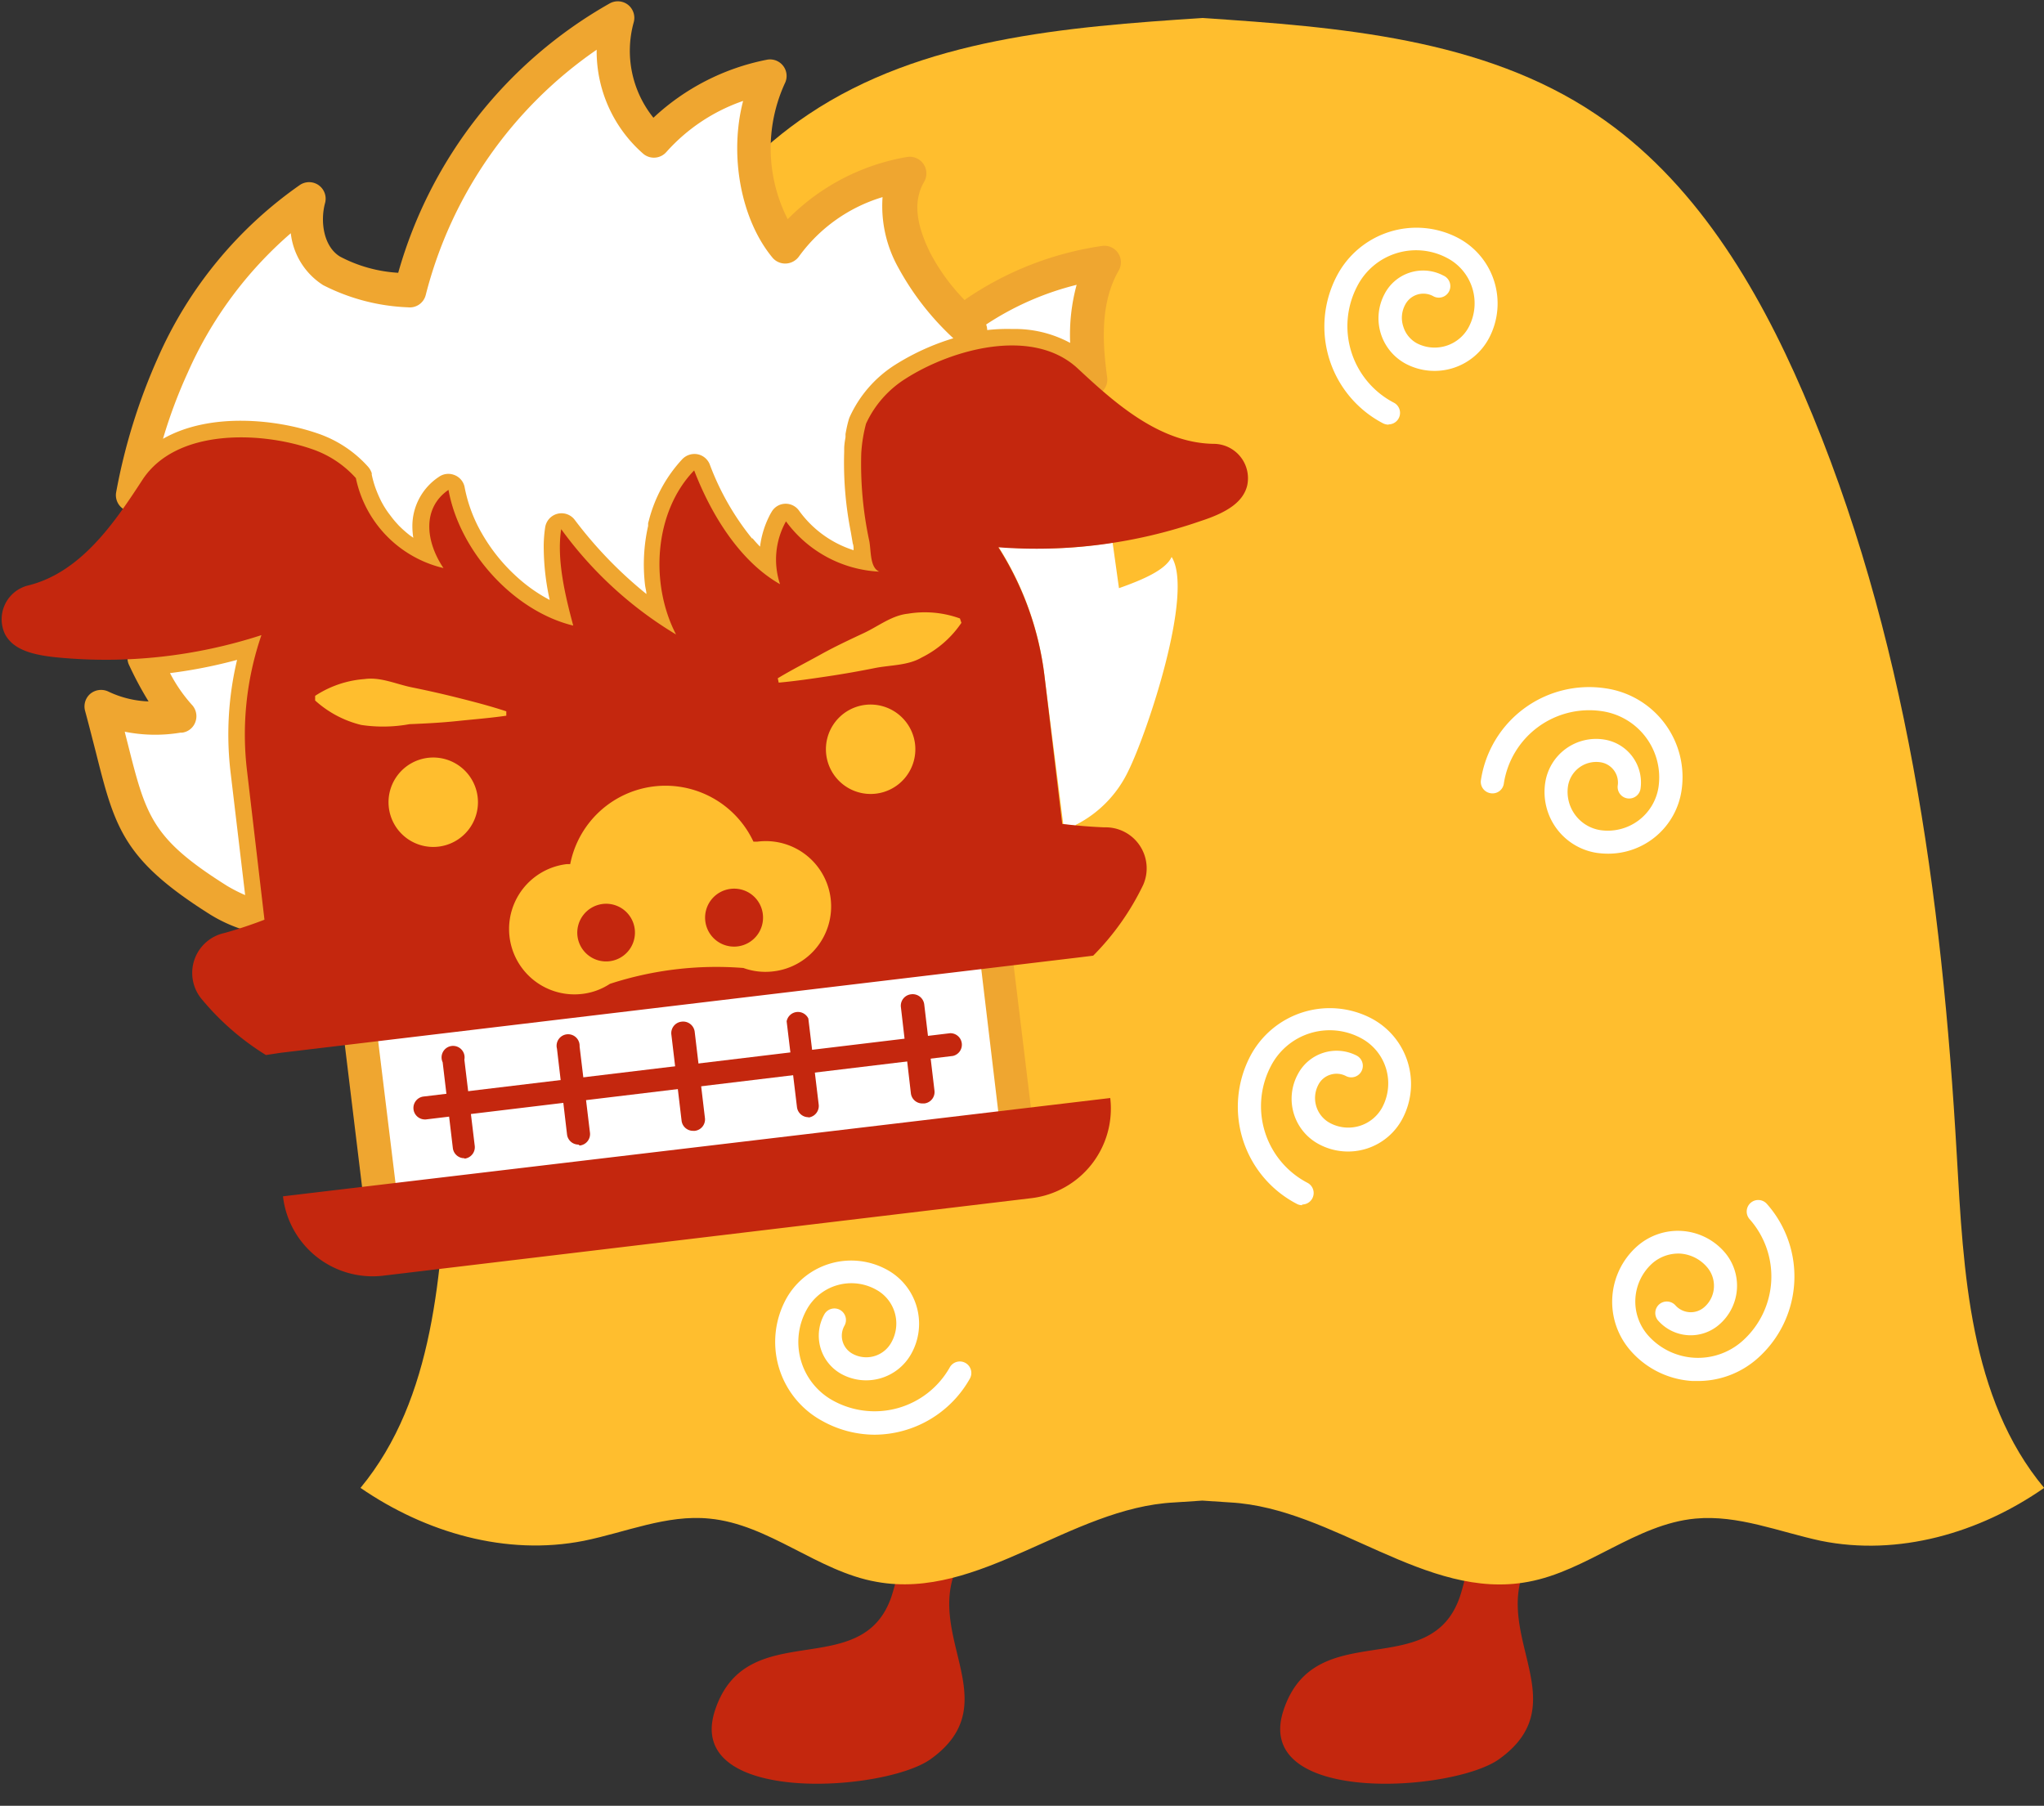 <?xml version="1.0" encoding="UTF-8"?>
<!DOCTYPE svg PUBLIC '-//W3C//DTD SVG 1.0//EN'
          'http://www.w3.org/TR/2001/REC-SVG-20010904/DTD/svg10.dtd'>
<svg height="136.5" preserveAspectRatio="xMidYMid meet" version="1.0" viewBox="-0.1 -0.1 154.5 136.5" width="154.5" xmlns="http://www.w3.org/2000/svg" xmlns:xlink="http://www.w3.org/1999/xlink" zoomAndPan="magnify"
><rect x="-0.1" y="-0.1" width="154.5" height="136.5" fill="#333333" stroke="none"/><g data-name="Layer 2"
  ><g
    ><g id="change1_1"
      ><path d="M77.52,108.84c.09-2.19,7.27-.53,2.49,3.83-2.19,2-5.53,2.08-7.29,4.8-3.63,5.62,3.66,11-2.47,15.4-3.48,2.5-18.69,3.51-16.3-3.7s11.12-2,13.34-8.61c1-3.1.6-5.26,3.5-7.62,1.22-1,4-2,5.42-3.34A4.07,4.07,0,0,1,77.52,108.84Z" fill="#c4270e"
      /></g
      ><g id="change1_2"
      ><path d="M120.49,108.84c.09-2.19,7.27-.53,2.49,3.83-2.19,2-5.53,2.08-7.29,4.8-3.63,5.62,3.66,11-2.47,15.4-3.48,2.5-18.69,3.51-16.3-3.7s11.12-2,13.34-8.61c1-3.1.6-5.26,3.5-7.62,1.22-1,4-2,5.42-3.34A4.07,4.07,0,0,1,120.49,108.84Z" fill="#c4270e"
      /></g
      ><g id="change2_1"
      ><path d="M147.81,87.25c-1.12-19.66-3.81-39.53-11.6-57.62-3.51-8.15-8.29-16.14-15.66-21.08C112,2.79,101.09,1.94,90.77,1.26,80.45,1.94,69.59,2.79,61,8.55c-7.37,4.94-12.14,12.93-15.65,21.08-7.8,18.09-10.49,38-11.6,57.62-.5,8.8-1,18.34-6.6,25.12,4.92,3.38,11,5.16,16.88,4,3.16-.64,6.27-2,9.48-1.68,4.51.42,8.19,4,12.64,4.78,7.74,1.42,14.65-5.6,22.51-6l2.12-.14,2.12.14c7.86.44,14.77,7.46,22.51,6,4.46-.82,8.13-4.36,12.64-4.78,3.21-.3,6.32,1,9.48,1.68,5.85,1.19,12-.59,16.88-4C148.76,105.59,148.31,96.05,147.81,87.25Z" fill="#ffbe2e"
      /></g
      ><g id="change3_1"
      ><path d="M51.08,82.92a6.79,6.79,0,0,1-6.78-6.79,5.61,5.61,0,0,1,5.6-5.6,4.66,4.66,0,0,1,4.65,4.66,3.91,3.91,0,0,1-3.9,3.9,3.3,3.3,0,0,1-3.29-3.3.87.87,0,0,1,1.74,0,1.56,1.56,0,0,0,1.55,1.56,2.16,2.16,0,0,0,2.16-2.16,2.91,2.91,0,0,0-2.91-2.92A3.87,3.87,0,0,0,46,76.13a5,5,0,0,0,5,5.05,6.53,6.53,0,0,0,6.52-6.52.87.87,0,1,1,1.74,0A8.27,8.27,0,0,1,51.08,82.92Z" fill="#fff"
      /></g
      ><g id="change3_2"
      ><path d="M128.25,104.29h-.41a6.72,6.72,0,0,1-4.67-2.27,5.61,5.61,0,0,1,.47-7.91,4.66,4.66,0,0,1,6.57.39,3.88,3.88,0,0,1-.33,5.5,3.28,3.28,0,0,1-4.64-.27.87.87,0,0,1,.07-1.23.88.88,0,0,1,1.23.07,1.55,1.55,0,0,0,2.19.13,2.12,2.12,0,0,0,.72-1.48,2.16,2.16,0,0,0-.54-1.56,2.93,2.93,0,0,0-2-1,3,3,0,0,0-2.11.73,3.88,3.88,0,0,0-.32,5.46,5.05,5.05,0,0,0,7.12.42,6.53,6.53,0,0,0,.55-9.21.87.87,0,1,1,1.3-1.16,8.27,8.27,0,0,1-.69,11.67A6.77,6.77,0,0,1,128.25,104.29Z" fill="#fff"
      /></g
      ><g id="change3_3"
      ><path d="M121.45,64.43a6.18,6.18,0,0,1-.85-.06,4.66,4.66,0,0,1-3.9-5.31,3.89,3.89,0,0,1,4.44-3.26,3.29,3.29,0,0,1,2.76,3.74.87.87,0,0,1-1.72-.26,1.55,1.55,0,0,0-1.3-1.76,2.16,2.16,0,0,0-2.46,1.81,2.93,2.93,0,0,0,2.44,3.32,3.88,3.88,0,0,0,4.4-3.24A5.06,5.06,0,0,0,121,53.66a6.53,6.53,0,0,0-7.43,5.47.86.86,0,0,1-1,.73.87.87,0,0,1-.73-1,8.27,8.27,0,0,1,9.41-6.93A6.78,6.78,0,0,1,127,59.67,5.6,5.6,0,0,1,121.45,64.43Z" fill="#fff"
      /></g
      ><g id="change3_4"
      ><path d="M66,108.35a8.21,8.21,0,0,1-4-1.07A6.79,6.79,0,0,1,59.37,98,5.62,5.62,0,0,1,67,95.91a4.65,4.65,0,0,1,1.77,6.34,3.9,3.9,0,0,1-5.31,1.49,3.31,3.31,0,0,1-1.25-4.49.87.87,0,0,1,1.52.86,1.55,1.55,0,0,0,.59,2.11,2.16,2.16,0,0,0,2.94-.82,2.91,2.91,0,0,0-1.11-4,3.85,3.85,0,0,0-5.26,1.47,5.05,5.05,0,0,0,1.92,6.87,6.52,6.52,0,0,0,8.88-2.48.87.87,0,0,1,1.52.85A8.31,8.31,0,0,1,66,108.35Z" fill="#fff"
      /></g
      ><g id="change3_5"
      ><path d="M98.32,91a.82.82,0,0,1-.4-.1,8.27,8.27,0,0,1-3.53-11.14,6.79,6.79,0,0,1,9.15-2.89,5.61,5.61,0,0,1,2.39,7.55,4.65,4.65,0,0,1-6.28,2A3.89,3.89,0,0,1,98,81.1a3.31,3.31,0,0,1,4.44-1.41.87.87,0,0,1-.8,1.55,1.54,1.54,0,0,0-1.19-.1,1.51,1.51,0,0,0-.9.76,2.14,2.14,0,0,0,.92,2.91,2.92,2.92,0,0,0,3.93-1.24,3.87,3.87,0,0,0-1.65-5.21,5,5,0,0,0-6.8,2.15,6.53,6.53,0,0,0,2.78,8.8.87.87,0,0,1-.4,1.64Z" fill="#fff"
      /></g
      ><g id="change3_6"
      ><path d="M104.86,32a1,1,0,0,1-.4-.09,8.25,8.25,0,0,1-3.52-11.14,6.79,6.79,0,0,1,9.14-2.9,5.6,5.6,0,0,1,2.39,7.55,4.66,4.66,0,0,1-6.27,2,3.9,3.9,0,0,1-1.67-5.25A3.28,3.28,0,0,1,109,20.73a.87.87,0,1,1-.8,1.54,1.56,1.56,0,0,0-1.18-.1,1.55,1.55,0,0,0-.91.77,2.08,2.08,0,0,0-.14,1.64A2.15,2.15,0,0,0,107,25.85a2.92,2.92,0,0,0,3.93-1.25,3.86,3.86,0,0,0-1.65-5.2,5,5,0,0,0-6.8,2.15,6.52,6.52,0,0,0,2.78,8.79.87.87,0,0,1-.4,1.64Z" fill="#fff"
      /></g
      ><g id="change3_7"
      ><path d="M27.71 72.98H76.09V89.56H27.71z" fill="#fff" transform="rotate(-6.82 51.833 81.236)"
      /></g
      ><g id="change4_1"
      ><path d="M28.86,93.62a1.25,1.25,0,0,1-1.24-1.1l-2-16.46a1.26,1.26,0,0,1,.25-.92,1.24,1.24,0,0,1,.84-.47l48-5.74A1.24,1.24,0,0,1,76.17,70l2,16.47a1.23,1.23,0,0,1-.26.92,1.19,1.19,0,0,1-.83.46L29,93.62ZM28.29,77,30,91l45.55-5.45-1.67-14Z" fill="#efa630"
      /></g
      ><g id="change3_8"
      ><path d="M83.32,19.76a23,23,0,0,0-9.75,3.78,1.29,1.29,0,0,0-.32,1.33A20.81,20.81,0,0,1,69,19.57C68,17.41,67.42,15.08,68.63,13c-3.55.7-7.26,2.55-9.25,5.56-2.81-3.18-3.22-9.15-1.27-12.92a16,16,0,0,0-8.79,4.93,9.16,9.16,0,0,1-2.74-9.32A32.84,32.84,0,0,0,30.87,21.88,14.06,14.06,0,0,1,25,20.37c-1.75-1.05-2.23-3.47-1.7-5.45A30.12,30.12,0,0,0,13,27.56a42.69,42.69,0,0,0-3,9.78l.77-1.15c2.56-3.88,8.93-3.64,12.78-2.31a7.85,7.85,0,0,1,3.34,2.2v0a9.6,9.6,0,0,0,.34,1.16.17.17,0,0,1,0,.05c.14.36.3.71.47,1l.05.09a10,10,0,0,0,.61,1l.12.15a9.46,9.46,0,0,0,.64.78l.12.13c.25.25.51.49.79.72l.25.19c.23.18.48.34.73.5l.2.12a7.08,7.08,0,0,0,.92.44l.34.13a8.84,8.84,0,0,0,.88.25l.14,0h0l-.09-.16c-.1-.16-.2-.33-.29-.5L32.92,42a5.59,5.59,0,0,1-.26-.63s0-.09,0-.13a6.38,6.38,0,0,1-.19-.72v-.06a5.09,5.09,0,0,1-.06-.77h0A3.17,3.17,0,0,1,33.8,37h0a12.4,12.4,0,0,0,1.45,3.87,14.55,14.55,0,0,0,2.83,3.52,12.07,12.07,0,0,0,5.15,2.87h0c-.14-.53-.28-1.08-.41-1.65a19.05,19.05,0,0,1-.59-4.15A8.92,8.92,0,0,1,42.32,40,29.66,29.66,0,0,0,51,47.86h0A11.52,11.52,0,0,1,49.89,44a11.83,11.83,0,0,1,.2-4.07,1.42,1.42,0,0,1,0-.2c0-.08,0-.16.07-.25a9.14,9.14,0,0,1,2.21-4,21.07,21.07,0,0,0,3.4,5.95l0,0,.06.06a11.61,11.61,0,0,0,3,2.56h0a6.87,6.87,0,0,1-.27-1.29,5.89,5.89,0,0,1,.56-3.15,2.85,2.85,0,0,1,.16-.3,9.3,9.3,0,0,0,7.05,3.8h0c-.53-.22-.61-1-.68-1.67a5.32,5.32,0,0,0-.07-.62l-.15-.89A24.91,24.91,0,0,1,65,34.15a1.94,1.94,0,0,0,0-.24c0-.25,0-.51.09-.76a2.56,2.56,0,0,1,.05-.27c0-.3.11-.59.18-.88a.24.24,0,0,0,0-.08,7.9,7.9,0,0,1,3-3.4c3.44-2.2,9.57-3.95,13-.77l1,.89C81.88,25.59,81.79,22.42,83.32,19.76Z" fill="#fff"
      /></g
      ><g id="change4_2"
      ><path d="M51,49.11a1.27,1.27,0,0,1-.62-.16,27.94,27.94,0,0,1-6.75-5.47c.09.56.21,1.17.36,1.82s.27,1.09.41,1.6a1.5,1.5,0,0,1,0,.47,1.26,1.26,0,0,1-.36.74,1.23,1.23,0,0,1-1.18.33,13.18,13.18,0,0,1-5.7-3.15,15.73,15.73,0,0,1-3.07-3.83q-.22-.39-.42-.78a1.42,1.42,0,0,0,0,.16l0,.09c.07.18.14.35.22.52l.09.19c.08.14.16.28.25.42l.07.12h0l.08.14a1.26,1.26,0,0,1-1.36,1.79L33,44.05a8.69,8.69,0,0,1-1-.29c-.14,0-.28-.09-.41-.15a8.76,8.76,0,0,1-1.06-.5L30.33,43c-.32-.2-.6-.39-.87-.59l-.29-.22a12,12,0,0,1-.9-.82.63.63,0,0,0-.11-.12,10,10,0,0,1-.75-.91l-.14-.18a10.62,10.62,0,0,1-.69-1.1l0-.1a9.18,9.18,0,0,1-.54-1.2,9.83,9.83,0,0,1-.33-1.06,6.47,6.47,0,0,0-2.61-1.63C19.86,34,14,33.48,11.72,36.88c-.25.38-.51.77-.78,1.16a1.25,1.25,0,0,1-2.26-.93A44.6,44.6,0,0,1,11.81,27,31.29,31.29,0,0,1,22.57,13.88a1.25,1.25,0,0,1,1.9,1.37c-.38,1.4-.11,3.3,1.14,4.05A10.75,10.75,0,0,0,30,20.52,34,34,0,0,1,46,.15a1.26,1.26,0,0,1,1.38.12,1.26,1.26,0,0,1,.42,1.32A8.07,8.07,0,0,0,49.29,8.8a17.47,17.47,0,0,1,8.55-4.38,1.25,1.25,0,0,1,1.38,1.79,11.8,11.8,0,0,0,.22,10.26,16.57,16.57,0,0,1,9-4.7,1.26,1.26,0,0,1,1.32,1.86c-.82,1.4-.67,3.11.45,5.38a15.22,15.22,0,0,0,2.6,3.57l.12-.09a24.47,24.47,0,0,1,10.27-4,1.25,1.25,0,0,1,1.26,1.86c-1.41,2.45-1.23,5.46-.87,8.09a1.26,1.26,0,0,1-2.09,1.09l-1-.9c-3-2.77-8.59-.91-11.44.91a6.61,6.61,0,0,0-2.47,2.78c-.06.28-.11.51-.15.75l0,.24c0,.23-.06.45-.08.67v.14a23.48,23.48,0,0,0,.45,5.56l.15.88c0,.22.07.46.09.71a6.15,6.15,0,0,0,.1.75,1.23,1.23,0,0,1,.56,1.28,1,1,0,0,1,0,.17,1.24,1.24,0,0,1-1.24.86,10.44,10.44,0,0,1-6.48-2.63,5.54,5.54,0,0,0,0,.91,4.61,4.61,0,0,0,.21,1A1.25,1.25,0,0,1,59.72,45l-.07.06,0,0a1.23,1.23,0,0,1-1.33.06,12.63,12.63,0,0,1-3.34-2.83l-.12-.14A20.35,20.35,0,0,1,52.13,38a8.91,8.91,0,0,0-.73,1.85l-.07.26a.7.7,0,0,1,0,.14,10.81,10.81,0,0,0-.17,3.64,10.07,10.07,0,0,0,1,3.43,1.24,1.24,0,0,1,0,1.17,1.22,1.22,0,0,1-.24.32A1.28,1.28,0,0,1,51,49.11ZM33.8,35.72a1.19,1.19,0,0,1,.37.06,1.24,1.24,0,0,1,.86,1,11.14,11.14,0,0,0,1.31,3.47,13.34,13.34,0,0,0,2.59,3.22,11.83,11.83,0,0,0,2.52,1.78A18.77,18.77,0,0,1,41,41.44a9.65,9.65,0,0,1,.11-1.69,1.25,1.25,0,0,1,2.22-.57,31.75,31.75,0,0,0,5.43,5.62c0-.21-.07-.43-.1-.65a13.3,13.3,0,0,1,.23-4.5l0-.21.06-.21a10.67,10.67,0,0,1,2.54-4.64,1.28,1.28,0,0,1,1.15-.35,1.25,1.25,0,0,1,.91.77,20,20,0,0,0,3.19,5.59l0,0,.05,0c.18.22.37.43.56.62a7,7,0,0,1,.67-2.25,3.5,3.5,0,0,1,.2-.37,1.22,1.22,0,0,1,1-.62,1.24,1.24,0,0,1,1.07.51,8.11,8.11,0,0,0,4.13,3c0-.19,0-.36-.06-.5l-.15-.88a26.81,26.81,0,0,1-.5-6.07l0-.2c0-.35.06-.63.1-.9l0-.23c.07-.4.14-.72.22-1a1.73,1.73,0,0,1,.11-.32,9.15,9.15,0,0,1,3.43-3.92,18,18,0,0,1,4.39-2,20.85,20.85,0,0,1-4.16-5.34,9.54,9.54,0,0,1-1.19-5.33,12.1,12.1,0,0,0-6.3,4.46,1.29,1.29,0,0,1-1,.56,1.26,1.26,0,0,1-1-.42C55.9,16.51,55,11.63,56.07,7.53a13.78,13.78,0,0,0-5.81,3.87,1.25,1.25,0,0,1-1.72.14A10.29,10.29,0,0,1,45,3.66,32.11,32.11,0,0,0,32.08,22.2a1.24,1.24,0,0,1-1.34.93,15.34,15.34,0,0,1-6.42-1.68,5.35,5.35,0,0,1-2.44-3.92,29.85,29.85,0,0,0-7.79,10.54,37.65,37.65,0,0,0-1.87,5c3.5-2,8.5-1.5,11.65-.42a9,9,0,0,1,3.86,2.54,1.42,1.42,0,0,1,.27.48l0,.11a7.72,7.72,0,0,0,.28,1,9.33,9.33,0,0,0,.43,1,7,7,0,0,0,.57.92l.1.13a7.22,7.22,0,0,0,.56.68s.06.07.07.08a8.38,8.38,0,0,0,.71.65l.15.12.27.19a5.75,5.75,0,0,1-.07-.88,4.46,4.46,0,0,1,2-3.72A1.23,1.23,0,0,1,33.8,35.72ZM76.41,24.77a8.78,8.78,0,0,1,4.38,1.05,14.38,14.38,0,0,1,.49-4.39,22,22,0,0,0-6.84,3v0a1.25,1.25,0,0,1,.08.42A13.36,13.36,0,0,1,76.41,24.77Zm-2.12-.21h0Z" fill="#efa630"
      /></g
      ><g id="change3_9"
      ><path d="M18.58,58.23l1.31,11.06a10.27,10.27,0,0,1-3.49-1.37c-7.13-4.48-6.65-6.5-8.87-14.62a9.86,9.86,0,0,0,6,.7,17.05,17.05,0,0,1-2.7-4.33,34.76,34.76,0,0,0,8.86-1.76A23.13,23.13,0,0,0,18.58,58.23Z" fill="#fff"
      /></g
      ><g id="change4_3"
      ><path d="M19.89,70.54h-.08A11.11,11.11,0,0,1,15.74,69C9.19,64.86,8.58,62.47,7.13,56.7c-.24-.92-.49-1.93-.8-3.07a1.26,1.26,0,0,1,.4-1.29,1.28,1.28,0,0,1,1.35-.17,7.64,7.64,0,0,0,3.05.75A26.08,26.08,0,0,1,9.67,50.2,1.22,1.22,0,0,1,9.72,49a1.25,1.25,0,0,1,1-.62,33.86,33.86,0,0,0,8.55-1.69,1.25,1.25,0,0,1,1.59,1.59,21.69,21.69,0,0,0-1,9.76h0l1.31,11.06a1.25,1.25,0,0,1-.33,1A1.26,1.26,0,0,1,19.89,70.54ZM9.33,55.21c.07.31.15.6.22.88,1.39,5.52,1.82,7.19,7.51,10.77a11.42,11.42,0,0,0,1.37.7l-1.09-9.18a24.34,24.34,0,0,1,.48-8.6,37,37,0,0,1-5.07,1,11.49,11.49,0,0,0,1.64,2.38,1.26,1.26,0,0,1,.29,1.28,1.23,1.23,0,0,1-1,.84l-.13,0A11.64,11.64,0,0,1,9.33,55.21Z" fill="#efa630"
      /></g
      ><g id="change3_10"
      ><path d="M85.2,58.15a8.8,8.8,0,0,1-4,4.11l0,.06-.93-.11L78.85,51a23.27,23.27,0,0,0-3.49-9.78A34.32,34.32,0,0,0,84,40.92l.48,3.44C86.23,43.74,88,43,88.46,42,90.17,44.7,86.62,55.27,85.2,58.15Z" fill="#fff"
      /></g
      ><g id="change1_3"
      ><path d="M94.17,36.61c-.3,1.2-1.44,2-3.47,2.66a37.91,37.91,0,0,1-15.34,2A23.27,23.27,0,0,1,78.85,51l1.34,11.18c1,.12,2,.21,3.19.26a3.1,3.1,0,0,1,2.93,4.35,19.66,19.66,0,0,1-3.78,5.35l-1.14.14-60.27,7.2L20,79.65a19.8,19.8,0,0,1-4.93-4.32,3.09,3.09,0,0,1,1.82-4.91c1.09-.31,2.1-.65,3-1L18.58,58.23a23.13,23.13,0,0,1,1.08-10.32A38.06,38.06,0,0,1,4.28,49.6c-2.13-.2-3.42-.67-4-1.76a2.63,2.63,0,0,1,1.77-3.69c4-1,6.55-4.81,8.63-8,2.56-3.88,8.93-3.64,12.78-2.31a7.85,7.85,0,0,1,3.34,2.2,8.84,8.84,0,0,0,6.62,6.8c-1.35-2-1.63-4.53.38-5.91.83,4.61,4.88,9.15,9.43,10.26-.6-2.23-1.27-5-.91-7.29A29.42,29.42,0,0,0,51,47.86c-2-3.85-1.65-9.29,1.37-12.4,1.27,3.3,3.42,6.85,6.49,8.6a5.92,5.92,0,0,1,.45-4.75,9.3,9.3,0,0,0,7.05,3.8c-.71-.31-.61-1.54-.75-2.3A27.67,27.67,0,0,1,65,34.16a11.27,11.27,0,0,1,.36-2.23,7.92,7.92,0,0,1,3-3.41c3.44-2.2,9.57-3.95,13-.77,2.75,2.56,6.14,5.63,10.26,5.7A2.6,2.6,0,0,1,94.17,36.61Z" fill="#c4270e"
      /></g
      ><g id="change1_4"
      ><path d="M77.86,90.47l-49,5.86a6.82,6.82,0,0,1-7.57-6h0L83.82,82.9h0A6.82,6.82,0,0,1,77.86,90.47Z" fill="#c4270e"
      /></g
      ><g id="change1_5"
      ><path d="M32,84.52a.87.87,0,0,1-.11-1.73L71.72,78a.87.87,0,0,1,.2,1.72L32.08,84.52Z" fill="#c4270e"
      /></g
      ><g id="change1_6"
      ><path d="M52.29,85.38a.87.87,0,0,1-.87-.76l-.77-6.49a.87.87,0,0,1,.76-1,.88.88,0,0,1,1,.76l.77,6.49a.87.87,0,0,1-.76,1Z" fill="#c4270e"
      /></g
      ><g id="change1_7"
      ><path d="M61,84.35a.87.87,0,0,1-.86-.77l-.78-6.48A.87.87,0,0,1,61,76.89l.78,6.48a.88.88,0,0,1-.76,1Z" fill="#c4270e"
      /></g
      ><g id="change1_8"
      ><path d="M69.62,83.31a.87.87,0,0,1-.87-.77L68,76.06a.87.87,0,0,1,.76-1,.88.88,0,0,1,1,.76l.77,6.49a.87.87,0,0,1-.76,1Z" fill="#c4270e"
      /></g
      ><g id="change1_9"
      ><path d="M43.62,86.42a.87.87,0,0,1-.86-.77L42,79.17A.87.87,0,1,1,43.71,79l.78,6.49a.87.87,0,0,1-.77,1Z" fill="#c4270e"
      /></g
      ><g id="change1_10"
      ><path d="M35,87.45a.87.87,0,0,1-.87-.76l-.77-6.49A.87.87,0,1,1,35,80l.78,6.48a.87.87,0,0,1-.76,1Z" fill="#c4270e"
      /></g
      ><g id="change2_2"
      ><path d="M58.69,51.17c1.06-.64,2.15-1.19,3.23-1.79s2.17-1.11,3.28-1.63,2.1-1.33,3.33-1.46a7.78,7.78,0,0,1,3.93.36l.11.33a7.8,7.8,0,0,1-3,2.62c-1.06.62-2.35.56-3.55.8s-2.39.45-3.6.63-2.43.36-3.66.47Z" fill="#ffbe2e"
      /></g
      ><g id="change2_3"
      ><path d="M69.07,56.18a3.38,3.38,0,1,1-3.76-3A3.39,3.39,0,0,1,69.07,56.18Z" fill="#ffbe2e"
      /></g
      ><g id="change2_4"
      ><path d="M38.17,54c-1.23.18-2.44.27-3.67.4s-2.43.19-3.65.24a11.13,11.13,0,0,1-3.64.06,8,8,0,0,1-3.49-1.85l0-.35a7.84,7.84,0,0,1,3.74-1.27c1.22-.17,2.39.39,3.58.63s2.38.51,3.57.81,2.38.61,3.56,1Z" fill="#ffbe2e"
      /></g
      ><g id="change2_5"
      ><path d="M29.29,60.93a3.38,3.38,0,1,0,3-3.75A3.38,3.38,0,0,0,29.29,60.93Z" fill="#ffbe2e"
      /></g
      ><g id="change2_6"
      ><path d="M57.12,63.52l-.27,0A7.34,7.34,0,0,0,43,65.22l-.27,0a4.94,4.94,0,0,0,1.18,9.81A4.81,4.81,0,0,0,46,74.27a25.94,25.94,0,0,1,10.09-1.2,4.89,4.89,0,0,0,2.23.26,4.94,4.94,0,1,0-1.17-9.81Z" fill="#ffbe2e"
      /></g
      ><g id="change1_11"
      ><path d="M43.55,70.66a2.18,2.18,0,1,0,1.91-2.43A2.19,2.19,0,0,0,43.55,70.66Z" fill="#c4270e"
      /></g
      ><g id="change1_12"
      ><path d="M57.56,69a2.19,2.19,0,1,1-2.43-1.91A2.18,2.18,0,0,1,57.56,69Z" fill="#c4270e"
      /></g
    ></g
  ></g
></svg
>
